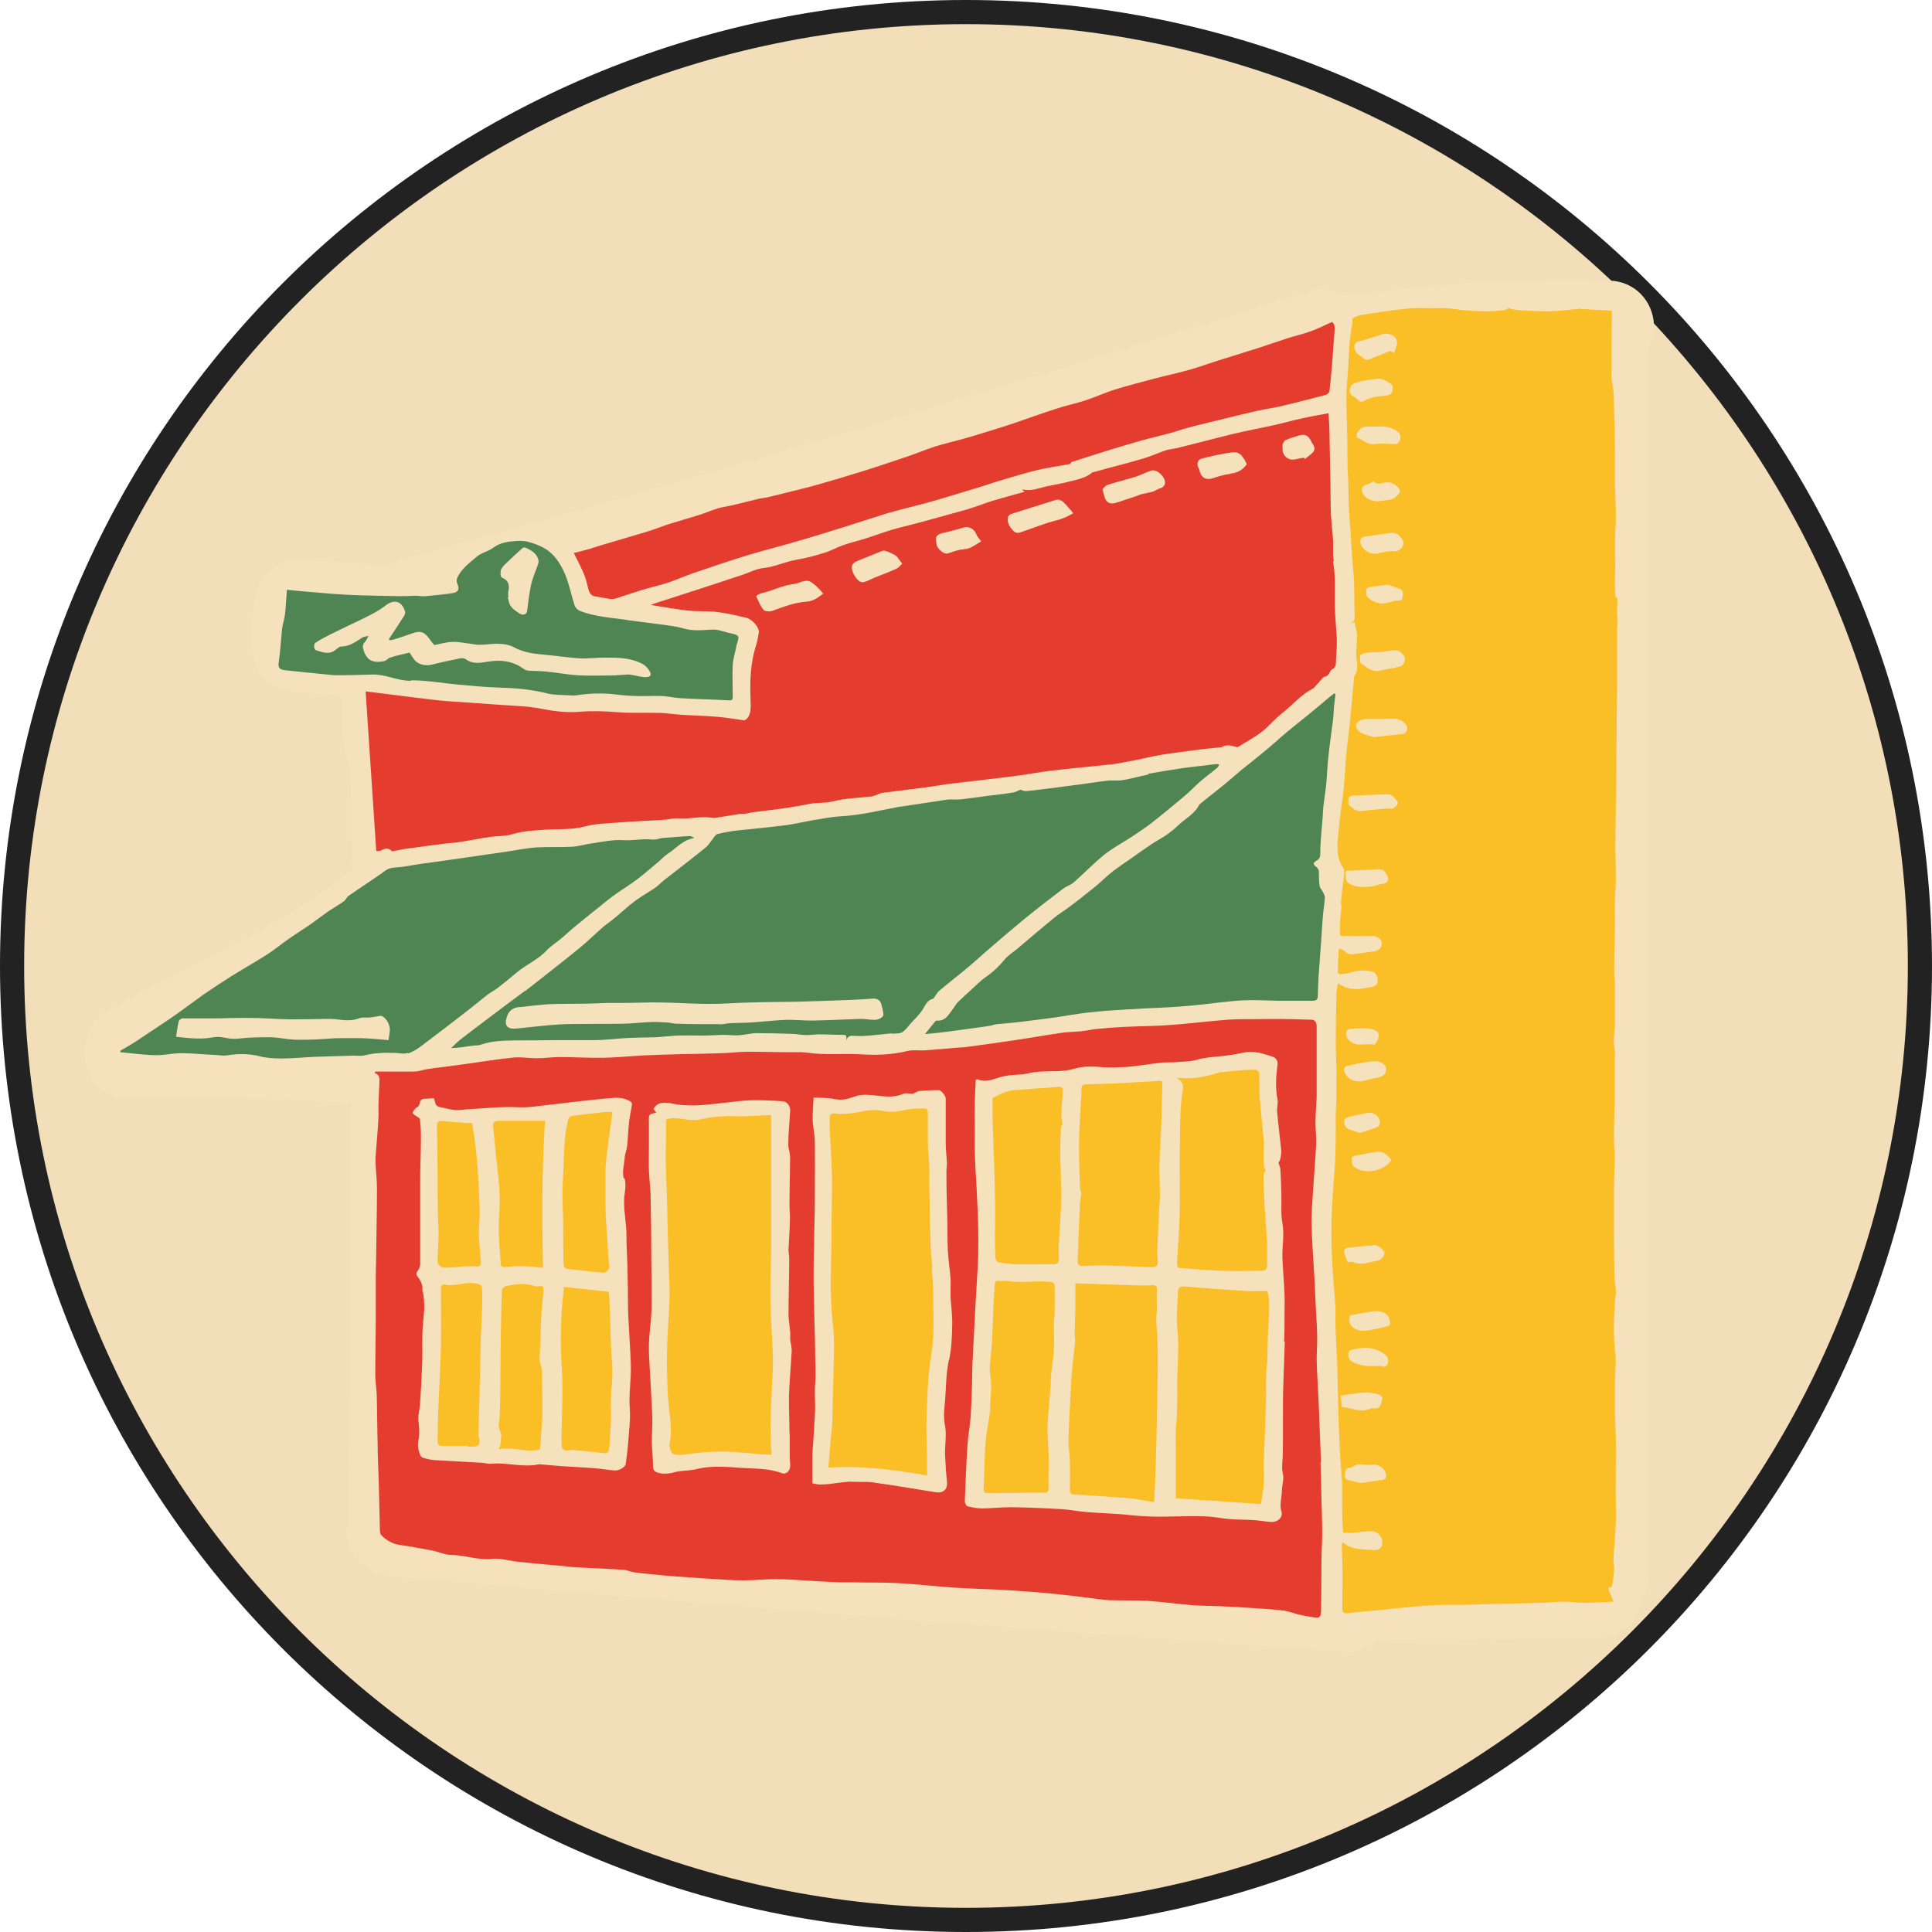 <?xml version="1.0" encoding="UTF-8"?> <svg xmlns="http://www.w3.org/2000/svg" id="Layer_2" viewBox="0 0 80 80"><defs><style>.cls-1{fill:#f2deb9;}.cls-2{fill:#fabe26;}.cls-3{fill:#f5e2bc;}.cls-4{fill:#e43d30;}.cls-5{fill:#222;}.cls-6{fill:#4f8553;}</style></defs><g id="Layer_1-2"><circle class="cls-1" cx="40" cy="40" r="39.5"></circle><path class="cls-5" d="m40,1c21.5,0,39,17.5,39,39s-17.5,39-39,39S1,61.5,1,40,18.5,1,40,1m0-1C17.91,0,0,17.91,0,40s17.91,40,40,40,40-17.91,40-40S62.09,0,40,0h0Z"></path><path class="cls-3" d="m66.66,11.61c-3.46-.11-6.9.1-10.32.55-.02,0-.04,0-.05,0,0,0,0,0,0,0-.16.02-.33.04-.49.06-.05,0-.1.03-.15.04,0,0,0,0,0,0-.38-.27-.88-.37-1.47-.19-12.43,3.94-24.94,7.63-37.51,11.09-.21.06-.38.15-.54.25-1.25-.08-2.49-.15-3.74-.23-.77-.05-1.6.6-1.78,1.35-.17.75-.26,1.53-.18,2.3.1,1.05.76,1.77,1.84,1.84.64.04,1.29.09,1.93.13-.03.28-.06.56-.06.86,0,.81.14,1.57.39,2.27.02,1.35.03,2.69.05,4.04-1.21,1.01-2.49,1.85-4,2.66-2.04,1.08-4.1,2.14-6.14,3.2-.48.25-.79.76-.88,1.31-.24,1.05.33,2.31,1.72,2.3,3.08-.01,6.16.07,9.24.22.03,5.79,0,11.57-.13,17.36-.03.13-.05.26-.05.4,0,.41.12.76.33,1.04.18.27.45.47.74.59.03.02.07.03.1.05,0,0,0,0,0,0,.21.08.43.14.66.16,13.19,1.18,26.38,2.23,39.59,3.14.44.03.85-.15,1.17-.44,0,0,.02,0,.02,0,.06-.02.12-.03.17-.04,0,0,0,0,.01,0,.39,0,.8-.03,1.19-.03.86,0,1.72-.01,2.58-.02,1.75-.01,3.5-.03,5.26-.04.89,0,1.73-.72,1.83-1.61.16-.26.26-.57.26-.95V14.36c.16-.27.26-.58.24-.9-.05-1.02-.81-1.81-1.84-1.84Z"></path><path class="cls-2" d="m66.91,24.75c-.07-.38-.03-.79-.03-1.18,0-.51-.01-1.01,0-1.52,0-.18.04-.37.03-.55,0-.52-.03-1.04-.04-1.56,0-.38,0-.76,0-1.15,0-.51,0-1.02-.03-1.52-.02-.48.02-.96-.09-1.44-.05-.21-.02-.43-.02-.65,0-.59,0-1.17.01-1.76,0-.19,0-.38,0-.56-.44-.02-.87-.04-1.31-.07-.01,0-.03,0-.04,0-.4.03-.81.09-1.21.1-.45,0-.91-.02-1.36-.05-.12,0-.24-.06-.35-.09-.06.06-.14.09-.23.1-.24.02-.47.04-.71.04-.29,0-.57-.02-.86-.04-.26-.02-.52-.08-.78-.09-.23-.01-.47,0-.71,0-.28,0-.57-.02-.84.01-.63.07-1.27.16-1.9.26-.15.02-.3.07-.42.14-.04.02-.01.16-.02.25,0,.02-.01.04-.02.06-.03.21-.07.43-.09.64-.03.35-.04.71-.06,1.06-.03.44-.08.88-.08,1.32,0,.57.03,1.14.04,1.71,0,.36,0,.72.01,1.09,0,.22.02.45.03.67.01.38.01.76.03,1.14.01.29.04.58.06.86.02.32.04.64.06.96.03.4.07.81.09,1.21.02.43,0,.87.02,1.3,0,.17.04.33-.21.33h.21c.04.18.09.35.1.52,0,.24-.02.48-.03.73-.02.32.15.66-.08.97-.01.01,0,.04-.01.06-.06.64-.12,1.28-.18,1.92-.05.45-.11.9-.15,1.34-.04.42-.05.84-.09,1.26-.04.41-.11.82-.16,1.24-.03.29-.06.59-.09.88-.04.44-.04.88.23,1.27.04.06.03.18.03.26-.02.2-.05.4-.08.6-.02.19-.04.38-.06.61,0,0,.03.04.03.09-.02.27-.07.54-.06.8.01.51-.13.42.43.44.03,0,.07,0,.1,0,.27,0,.55-.01.82,0,.22,0,.38.16.38.32,0,.17-.13.29-.36.32-.25.03-.5.07-.74.1-.16.02-.31.03-.43-.11-.05-.06-.14-.07-.25-.12-.02.36-.04.68-.05,1,0,.02.08.07.12.07.14-.01.28-.03.41-.07.29-.09.58-.11.88-.04.16.03.24.18.25.37,0,.2-.11.24-.27.27-.16.02-.32.06-.49.08-.31.02-.59-.03-.89-.24-.02.16-.06.3-.06.44-.02.68-.03,1.37-.03,2.05,0,.42.03.84.03,1.27,0,.34,0,.69,0,1.03,0,.21-.03.43-.03.64,0,.61,0,1.23-.02,1.84-.02.47-.07.93-.1,1.4-.03.53-.06,1.06-.06,1.59,0,.52.02,1.04.05,1.56.01.32.05.64.07.96.02.23.04.46.05.69,0,.28-.01.56,0,.85.02.46.05.92.07,1.39.02.7.03,1.39.05,2.09.02.63.04,1.25.08,1.88.02.33.06.67.07,1,.01.47,0,.95.01,1.42,0,.23.02.46.04.66.16,0,.28,0,.4,0,.25-.02.5-.06.75-.07.26,0,.47.22.47.46,0,.24-.15.36-.45.32-.41-.04-.85,0-1.21-.33,0,.07-.02.11-.02.16,0,.31.03.62.03.92,0,.56,0,1.12-.01,1.68,0,.15.06.2.2.19.23-.03.47-.05.7-.07.75-.07,1.5-.15,2.25-.22.39-.03.78-.05,1.17-.06.24,0,.49.01.73,0,.65-.01,1.29-.04,1.94-.05.43-.01.85-.02,1.28-.03.31-.01.62-.05.93-.05.26,0,.53.05.79.05.4,0,.8-.03,1.24-.05-.06-.14-.12-.29-.18-.44-.06-.12-.02-.16.09-.14.02-.08.05-.15.06-.22.02-.18.05-.36.06-.54,0-.15-.04-.3-.03-.45.03-.52.08-1.04.1-1.57.01-.44-.01-.88-.01-1.32,0-.63.02-1.27.01-1.9,0-.4-.03-.8-.04-1.2,0-.33,0-.66,0-.99,0-.18,0-.37.01-.55,0-.31.05-.62.01-.92-.09-.74-.07-1.47-.02-2.21,0-.13.05-.25.04-.37,0-.2-.05-.4-.06-.6-.01-.63-.02-1.25-.02-1.88,0-.57,0-1.13,0-1.7,0-.49.03-.97.03-1.46,0-.2-.03-.41-.03-.61,0-.61.02-1.22.03-1.83,0-.36.01-.71,0-1.07-.02-.35.05-.69-.02-1.04-.05-.28.03-.58.03-.88,0-.54,0-1.09,0-1.63,0-.22-.04-.44-.03-.66,0-.66.03-1.33.03-1.99,0-.31-.01-.63,0-.94,0-.25.04-.5.04-.75,0-.48-.02-.96-.02-1.45,0-.99.03-1.97.04-2.96,0-.57,0-1.13.01-1.7,0-.68.02-1.36.02-2.04,0-.73,0-1.45,0-2.18,0-.24.03-.49,0-.73-.02-.22.04-.43,0-.66Zm-8.9,2.83c-.28.1-.58.11-.86.19-.33.09-.55-.14-.78-.29-.06-.04-.06-.22-.05-.33,0-.04.11-.09.18-.1.15-.03.31-.04.47-.06,0,0,0,.02,0,.03.25-.03.51-.07.76-.09.21-.02.36.13.44.29.04.09-.06.33-.15.36Zm-1.43-3.21s.12-.06.19-.07c.21-.03.42-.05.71-.09.11.04.29.1.47.17.14.05.15.17.14.29-.01.13-.04.2-.2.2-.13,0-.27.04-.4.08-.34.1-.63,0-.87-.23-.07-.07-.05-.23-.04-.35Zm1.5-1.75c-.08.17-.25.24-.52.2-.13.02-.34.05-.53.1-.31.07-.7-.2-.7-.49,0-.13.04-.2.19-.21.3-.03.6-.1.9-.13.18-.02.36-.06.52.09.13.13.23.27.15.44Zm-1.42-2.58c.07-.02.14-.07.22-.12.12.18.31.08.46.06.22-.03.38.03.53.18.09.08.14.18.06.27-.07.09-.16.19-.27.23-.17.06-.36.06-.54.09-.23.04-.55-.09-.66-.26-.14-.22-.07-.38.18-.45Zm-.38-5.91c.33-.08.64-.19.96-.29.27-.08.59.07.61.33,0,.14-.07.28-.12.44-.11-.05-.17-.07-.17-.08-.16.07-.28.12-.4.17-.13.05-.26.09-.39.15-.13.06-.23.07-.34-.04-.06-.06-.16-.09-.22-.16-.06-.07-.13-.17-.13-.25,0-.11.02-.23.19-.27Zm-.39,2.02c0-.09.07-.22.15-.26.14-.07.3-.1.45-.13.15-.03.31-.05.47-.07.28-.05.48.11.68.24.05.04.04.25-.01.34-.04.07-.19.11-.29.12-.29.03-.58.04-.83.2-.1.06-.2.06-.28-.03-.11-.14-.37-.17-.34-.41Zm.31,1.98s-.04-.07-.03-.1c.03-.23.24-.38.47-.37.2.02.41,0,.61,0,.24.01.47.08.66.24.06.05.07.14.08.16,0,.26-.1.34-.3.33-.26-.02-.52-.03-.77,0-.3.04-.48-.18-.72-.27Zm.54,18.59c-.23.01-.47.02-.68-.05-.26-.08-.39-.18-.33-.61.36-.02.73-.03,1.09-.05.19-.01.39-.08.53.1.06.08.13.19.13.28,0,.11-.1.2-.25.21-.17.02-.32.1-.49.11Zm-.8,5.88c.26-.02.53-.04.78,0,.4.06.47.27.25.59-.02.03-.03.07-.02.06-.21,0-.39-.02-.56,0-.26.03-.57-.11-.63-.34-.06-.19,0-.3.19-.31Zm-.21,1.55c.25-.06.51-.12.77-.16.17-.03.35-.05.52-.04.19,0,.39.18.38.33-.01.18-.12.29-.31.33-.27.05-.53.12-.73.17-.41,0-.63-.16-.71-.47-.01-.04.04-.14.08-.15Zm-.07,2.23c0-.06.16-.13.26-.15.24-.06.49-.1.73-.15.23-.04.49.16.49.39,0,.07-.04.17-.09.19-.24.1-.49.17-.74.25-.16-.05-.31-.1-.46-.15-.17-.07-.2-.24-.18-.38Zm1.19,5.17c.09,0,.2.03.28.09.08.06.2.16.2.24,0,.1-.09.23-.18.28-.13.07-.29.07-.43.11-.23.06-.46.09-.69-.01-.07-.03-.15,0-.23,0-.05-.13-.09-.24-.13-.36-.05-.13.02-.22.14-.23.35-.04.7-.08,1.05-.1Zm-1.28,6.72c-.02-.15-.04-.31-.06-.48.37-.05.69-.11,1.02-.13.18,0,.38.03.56.08.11.03.18.13.13.27-.05.14-.06.31-.27.31-.06,0-.12-.02-.17,0-.29.13-.57.08-.86,0-.11-.03-.22-.04-.34-.06Zm1.63,3.01c-.26.05-.51.08-.85.13-.12-.03-.32-.07-.52-.12-.14-.04-.15-.14-.14-.26.02-.13.03-.25.2-.26.03,0,.06,0,.08,0,.26-.26.58-.06.87-.12.16-.03.4.07.51.28.11.2.06.33-.16.37Zm0-4.72c-.17,0-.41.02-.64,0-.18-.02-.36-.08-.53-.15-.13-.06-.2-.16-.2-.33,0-.17.11-.19.23-.21.46-.1.9-.09,1.29.22.11.09.16.2.12.35-.03.12-.08.18-.27.14Zm.22-1.64c-.25.07-.51.13-.76.17-.11.02-.24.02-.35,0-.11-.02-.22-.06-.3-.13-.15-.12-.15-.29-.12-.49.33-.06.65-.13.97-.17.22-.03.45,0,.6.18.07.08.09.21.11.32,0,.04-.08.11-.13.13Zm-1.37-6.62c-.08-.06-.07-.23-.08-.36,0-.03.11-.08.17-.09.28-.06.56-.11.83-.15.3-.05.49.13.65.34-.36.48-1.13.62-1.58.25Zm1.55-14.82c-.06,0-.12,0-.18,0,0,0,0,0,0,0-.34.03-.69.06-1.03.1-.22.03-.38-.1-.52-.23-.06-.06-.03-.22-.02-.33,0-.03.1-.07.16-.08.48-.02.96-.03,1.43-.05.23,0,.32.17.43.31.06.08-.11.27-.27.3Zm.48-3.09c-.38.05-.76.08-1.2.13-.12-.04-.29-.08-.45-.14-.19-.07-.32-.27-.27-.41.04-.11.28-.2.45-.2.34,0,.68.01,1.01-.01.24-.02.51.08.62.29.07.14,0,.32-.15.34Z"></path><path class="cls-4" d="m55.23,23.23c-.05-.24-.02-.5-.03-.75,0-.08,0-.17-.01-.25-.03-.31-.06-.63-.08-.94-.02-.45-.01-.89-.02-1.34-.01-.66-.03-1.33-.04-1.99,0-.27-.02-.54-.04-.85-.4.08-.79.14-1.17.23-.36.08-.71.18-1.07.26-.57.13-1.15.23-1.72.37-.78.19-1.56.4-2.34.59-.14.03-.28.04-.42.08-.32.11-.63.25-.96.35-.68.2-1.37.37-2.05.56-.02,0-.04,0-.06.02-.26.22-.59.28-.9.36-.31.08-.63.14-.94.2-.34.07-.66.22-1.02.14,0,0-.02.01-.03.02.03.02.05.03.1.07-.46.13-.9.25-1.34.38-.35.11-.69.25-1.04.35-.7.2-1.4.39-2.1.58-.34.09-.69.17-1.03.27-.33.1-.66.22-.99.33-.34.11-.69.19-1.03.31-.26.09-.5.23-.76.31-.38.12-.77.22-1.17.29-.46.08-.88.29-1.35.34-.3.03-.58.18-.87.28-.56.18-1.11.37-1.67.55-.65.21-1.3.42-1.95.63-.04.01-.08.03-.18.07.42.07.77.13,1.13.18.21.03.42.06.63.07.35.02.7,0,1.05.05.38.05.76.14,1.14.23.27.07.55.41.52.62-.03.17-.06.35-.11.52-.25.76-.26,1.54-.23,2.33.02.33,0,.64-.25.78-.43-.06-.78-.12-1.14-.15-.48-.04-.97-.05-1.45-.08-.3-.02-.6-.07-.9-.08-.59-.02-1.19.02-1.78-.03-.51-.04-1.01-.06-1.52-.02-.33.03-.66.02-.99-.02-.38-.04-.76-.14-1.14-.18-.38-.04-.76-.05-1.14-.08-.56-.04-1.13-.08-1.69-.12-.34-.02-.67-.04-1.01-.08-.31-.03-.62-.08-.92-.11-.35-.04-.69-.09-1.04-.13-.31-.04-.61-.08-.97-.12.15,2.21.29,4.4.44,6.61.1,0,.15,0,.19-.02.15-.08.3-.14.45.02.01.02.06,0,.09,0,.18-.03.36-.08.54-.1.56-.08,1.12-.15,1.68-.22.18-.02.37-.03.55-.06.42-.07.83-.15,1.25-.21.3-.04.61-.02.89-.11.43-.13.87-.15,1.3-.18.57-.04,1.14.01,1.71-.14.43-.12.9-.12,1.35-.16.62-.05,1.23-.07,1.85-.11.23-.01.46-.08.69-.06.47.03.94-.11,1.41-.02.02,0,.04,0,.06,0,.33-.05.67-.11,1-.16.1-.02.2,0,.3-.02.11-.02.22-.05.32-.06.37-.05.74-.09,1.11-.14.38-.06.76-.11,1.13-.19.35-.08.71-.03,1.06-.12.51-.13,1.05-.14,1.57-.2.05,0,.1-.03.15-.04.1-.04.21-.09.31-.11.61-.08,1.21-.15,1.82-.23.37-.05.73-.12,1.1-.16.91-.11,1.83-.21,2.74-.33.45-.06.9-.15,1.35-.2.82-.1,1.65-.17,2.48-.26.32-.04.64-.11.96-.17.37-.07.75-.17,1.12-.23.51-.08,1.02-.14,1.54-.21.28-.04.56-.06.84-.09.04,0,.1,0,.13-.03.18-.1.35-.05.53,0,.04.01.1.03.13,0,.32-.2.66-.38.96-.61.31-.24.56-.56.88-.8.41-.33.75-.74,1.23-.99.09-.05.15-.16.23-.23.09-.09.17-.24.28-.27.11-.03.15-.08.19-.16.03-.05.06-.12.1-.14.17-.07.17-.22.17-.36.01-.18.02-.36.03-.53,0-.16.01-.32,0-.47-.03-.48-.08-.96-.08-1.44,0-.55.03-1.1-.07-1.66Zm-21.8,1.68c-.51.03-.97.21-1.44.38-.1.04-.22.03-.32,0-.07-.03-.12-.13-.17-.21-.06-.11-.11-.23-.19-.39.12-.13.36-.15.56-.22.34-.12.67-.25,1.02-.29.24-.03.49-.25.75-.04.07.06.15.11.21.18.08.07.15.16.24.26-.19.13-.38.31-.67.33Zm3.71-1.37c-.31.14-.63.26-.95.39-.1.04-.19.09-.29.13-.06.02-.13.05-.19.05-.22,0-.52-.51-.42-.71.03-.06.08-.11.14-.14.37-.16.75-.3,1.13-.46,0,0,.01,0,.02,0,.07-.02.5.17.55.24.07.09.14.18.23.3-.09.08-.15.17-.23.2Zm2.76-.79c-.22,0-.45.11-.67.17-.13.04-.42-.18-.45-.38-.04-.27-.07-.4.3-.48.28-.06.56-.14.84-.22.2-.06.43.07.5.27.04.11.13.19.21.31-.25.13-.44.32-.73.32Zm3.87-1.21c-.48.12-.95.31-1.42.47-.13.05-.26.1-.38-.02-.16-.16-.28-.35-.23-.58.01-.06.1-.12.17-.14.59-.19,1.19-.37,1.78-.56.17-.06.3.03.4.14.12.12.23.26.35.4-.19.12-.41.22-.67.29Zm4.2-1.29c-.08.02-.16.09-.24.11-.16.04-.33.07-.49.11-.07.02-.14.06-.21.08-.09.03-.18.06-.27.09-.2.06-.39.14-.59.19-.21.05-.35-.02-.42-.22-.04-.1-.06-.2-.1-.35.06-.06.12-.15.2-.18.39-.12.78-.22,1.17-.34.23-.07.44-.19.67-.26.08-.02.21.02.29.08.1.08.2.19.24.3.07.21-.03.33-.25.38Zm2.98-.63c-.24.03-.49.1-.72.18-.27.09-.47,0-.55-.27-.01-.04-.01-.08-.03-.11-.11-.18-.08-.38.11-.43.42-.11.86-.21,1.29-.26.33-.04.45.25.58.49-.17.24-.39.36-.68.39Zm3.33-.81c-.08.07-.17.14-.26.2-.01-.02-.02-.04-.03-.06-.12.02-.24.05-.36.07-.28.07-.54-.16-.52-.45,0-.06-.01-.12,0-.17.03-.07.07-.16.13-.18.18-.08.37-.13.56-.19.22-.07.37,0,.48.22.02.04.04.08.07.12.12.19.11.29-.07.44Z"></path><path class="cls-4" d="m54.7,60.54c-.02-.58-.05-1.16-.07-1.74-.01-.32-.02-.64-.04-.96-.02-.51-.06-1.03-.07-1.54,0-.35.03-.7.02-1.04-.01-.47-.05-.93-.07-1.4-.01-.3-.02-.59-.04-.89-.04-.77-.11-1.54-.12-2.31-.01-.5.04-.99.07-1.49.04-.61.09-1.21.12-1.82.01-.3-.03-.61-.03-.91,0-.34.04-.67.05-1.01,0-.97,0-1.94,0-2.92,0-.21-.08-.29-.27-.29-.03,0-.07,0-.1,0-.71-.03-1.42-.03-2.14-.02-.38,0-.75,0-1.13.02-.79.06-1.59.16-2.38.22-.64.05-1.29.05-1.93.08-.4.02-.8.05-1.19.09-.2.02-.39.07-.59.09-.31.03-.62.03-.93.08-.61.09-1.22.2-1.83.29-.66.1-1.33.19-1.99.28-.13.02-.26.02-.39.03-.44.04-.88.08-1.32.11-.25.02-.52-.03-.76.03-.61.15-1.24.18-1.86.14-.76-.05-1.52.04-2.27-.07-.21-.03-.42-.02-.63-.02-.62,0-1.24-.02-1.86-.02-.36,0-.71.05-1.06.06-.56.02-1.12.03-1.69.04-.5.01-1,.03-1.5.05-.58.03-1.16.09-1.73.1-.6.01-1.19-.03-1.79-.03-.32,0-.64.05-.97.05-.32,0-.63-.06-.95-.03-.77.08-1.53.21-2.29.31-.34.05-.67.09-1.01.13-.09.01-.18.03-.27.04-.17.03-.33.09-.5.1-.55.01-1.1,0-1.65,0,0,.02-.02.04-.03.06.21.07.21.22.2.4-.02.33-.03.66-.04.98,0,.16.01.32,0,.49-.02.41-.06.83-.09,1.24-.01.19-.04.39-.03.58.01.36.06.72.06,1.09,0,.83-.02,1.66-.03,2.49,0,.4-.02.81-.02,1.21,0,.49,0,.98,0,1.47,0,.85-.02,1.69-.02,2.54,0,.28.05.56.06.84.02.73.02,1.46.04,2.2,0,.44.03.87.04,1.31.02.67.03,1.34.05,2.01,0,.1,0,.22.05.28.22.23.49.38.82.42.44.06.88.15,1.32.23.26.05.52.18.78.18.57,0,1.11.23,1.69.16.35-.04.71.09,1.07.12.63.07,1.26.12,1.89.18.17.02.34.04.51.05.65.03,1.29.06,1.94.1.16.01.32.09.48.11.28.04.56.06.84.09.3.03.6.06.9.08.66.05,1.32.09,1.98.13.26.02.51.03.77.03.45,0,.89-.05,1.34-.05.55,0,1.09.05,1.64.08.35.02.7.04,1.04.05.37,0,.74,0,1.11.01.51,0,1.03,0,1.54.04.69.04,1.38.13,2.07.17.75.05,1.51.06,2.27.11.6.04,1.2.08,1.79.14.54.05,1.08.12,1.63.19.25.03.49.07.74.08.53.02,1.07,0,1.6.03.62.04,1.23.13,1.85.18.38.03.76.02,1.14.04.47.02.94.05,1.4.08.41.03.82.05,1.22.1.22.03.43.12.65.17.2.05.4.07.6.11.21.04.29,0,.3-.22.02-.73.01-1.46.02-2.19,0-.36.03-.72.03-1.08,0-.45-.02-.91-.03-1.36-.01-.53-.02-1.07-.04-1.6Zm-28.84-11.76c.06.21.04.46,0,.69-.07.58.09,1.15.08,1.73,0,.41.03.82.04,1.23.01.33.01.65.02.98,0,.39,0,.77.02,1.16.03.64.08,1.27.1,1.91.01.31-.01.62-.03.93-.02.31-.04.62-.01.94.03.47-.04.94-.07,1.41-.02.29-.07.58-.1.86-.01.12-.27.28-.45.27-.27-.02-.54-.07-.81-.09-.47-.04-.93-.06-1.4-.09-.28-.02-.55-.05-.83-.07-.05,0-.09-.02-.14,0-.65.13-1.29-.09-1.93-.03-.14.01-.27-.03-.41-.04-.65-.04-1.3-.07-1.95-.11-.16-.01-.31-.05-.46-.09-.05-.01-.11-.07-.13-.12-.08-.2-.12-.41-.07-.63.05-.25.03-.5,0-.76-.03-.23.04-.47.06-.7.04-.56.07-1.12.09-1.67.02-.42,0-.84.01-1.26.01-.36.06-.72.08-1.08,0-.19-.02-.38-.04-.56,0-.06-.05-.12-.04-.17.03-.23-.09-.41-.21-.58-.07-.1-.03-.16.03-.24.05-.07.09-.17.09-.25,0-.61,0-1.22,0-1.83,0-.56,0-1.12,0-1.69,0-.59.03-1.19.03-1.78,0-.24-.02-.47-.04-.71,0-.04-.08-.07-.12-.1-.06-.05-.17-.1-.18-.16,0-.06.08-.14.13-.2.03-.03.09-.04.11-.08.07-.1.03-.29.23-.3.13,0,.26-.02.4-.03.02.07.05.12.06.18.02.13.1.18.23.2.18.03.36.09.54.11.16.02.32,0,.48-.02.74-.04,1.47-.13,2.21-.09.42.02.84-.06,1.25-.1.81-.09,1.62-.2,2.44-.27.3-.03.61-.06.9.11.1.06.11.11.09.2-.04.25-.1.5-.12.76-.03.3-.04.6-.07.9-.02.16-.09.31-.1.47-.02.3-.12.58-.04.89Zm6.84,10.58c0,.31,0,.62,0,.92,0,.14.02.27.02.41,0,.21-.16.38-.35.31-.55-.21-1.13-.18-1.69-.22-.61-.04-1.22-.1-1.83.05-.3.08-.62.05-.91.13-.21.06-.4.08-.62.04-.19-.04-.28-.1-.28-.3,0-.33-.04-.65-.05-.98,0-.35.03-.69.02-1.04-.02-.64-.07-1.28-.1-1.92-.02-.37-.05-.75-.04-1.12.01-.41.08-.82.1-1.24.02-.29.01-.58.01-.87,0-.43,0-.85-.01-1.28,0-.89-.01-1.79-.03-2.68,0-.37-.06-.74-.07-1.1-.01-.36,0-.71,0-1.07,0-.31,0-.62,0-.92-.01-.33-.02-.34.31-.41-.05-.06-.09-.1-.12-.15.11-.21.29-.27.5-.26.2.01.4.07.6.09.25.02.5.03.75.02.32-.02.64-.06.95-.09.42-.04.83-.11,1.25-.12.43-.01.86.01,1.29.04.19.01.33.2.32.39-.02.34-.05.68-.07,1.02,0,.2-.03.42.02.6.07.24.04.47.04.7,0,.2,0,.4-.01.6,0,.33-.01.67-.01,1,0,.2.03.39.02.59-.01.41-.04.82-.06,1.24,0,.12.03.25.03.37,0,.77-.03,1.54-.03,2.31,0,.32.09.64.07.95-.01.21.08.4.06.6-.03.6-.09,1.21-.11,1.81-.01.52.02,1.04.02,1.56Zm6.59-3.05c-.13.61-.11,1.23-.17,1.84-.03.27-.05.56,0,.82.1.47-.02.94.02,1.41.02.31.03.62.07.93.04.35-.12.53-.47.48-.87-.14-1.74-.29-2.62-.41-.23-.03-.47-.01-.71-.02-.11,0-.22-.02-.33,0-.25.02-.5.06-.74.09-.13.01-.26.02-.39.02-.1,0-.21-.03-.31-.05,0-.22,0-.44,0-.66,0-.18,0-.37,0-.55.04-.59.08-1.18.11-1.77.01-.27-.01-.53-.01-.8,0-.24.03-.47.03-.71,0-.41-.02-.82-.02-1.22-.02-.9-.05-1.8-.06-2.7,0-.48,0-.97.02-1.45,0-.6.03-1.2.03-1.8,0-.83.01-1.65,0-2.48,0-.3-.08-.61-.09-.91,0-.3.02-.6.04-.92.28.01.55,0,.8.05.19.04.37.05.56.01.14-.03.28-.09.42-.13.28-.08.56-.04.85-.01.36.04.73.08,1.09-.08.1-.04.24,0,.36,0,.06,0,.12-.05.18-.07.02-.01.05-.03.07-.04.28-.02.56-.04.84-.04.13,0,.31.25.3.37,0,.61,0,1.22,0,1.83,0,.28.04.56.05.84,0,.14-.03.28-.02.42,0,.68.02,1.36.04,2.04,0,.39,0,.77.02,1.16.02.38.08.76.11,1.14.01.16,0,.31,0,.47,0,.09,0,.19,0,.28.02.39.08.78.07,1.17-.01.49-.03.98-.13,1.46Zm13.91-.77c-.02.7-.05,1.39-.07,2.09-.01.82,0,1.63-.01,2.45,0,.24-.03.48-.03.73,0,.12.05.24.05.36,0,.19-.06.37-.06.56,0,.28-.11.56-.02.85.08.25-.16.47-.46.44-.25-.02-.5-.07-.75-.08-.32-.02-.65-.01-.97-.04-.32-.03-.64-.1-.96-.11-.55-.02-1.1,0-1.65.01-.48.01-.96-.01-1.44-.06-.62-.07-1.25-.08-1.87-.13-.33-.03-.66-.1-1-.12-.7-.04-1.4-.07-2.11-.08-.4,0-.79.05-1.19.05-.2,0-.4-.04-.6-.09-.05-.01-.11-.13-.11-.2.03-.77.06-1.54.11-2.31.02-.39.1-.77.13-1.16.03-.46.05-.93.06-1.4.01-.29,0-.59.02-.88.04-.78.08-1.56.12-2.34.03-.57.07-1.13.1-1.7.02-.35.02-.7.02-1.05,0-.56-.02-1.12-.05-1.68-.02-.58-.07-1.16-.09-1.75-.02-.46,0-.92-.01-1.39,0-.21-.01-.42,0-.63,0-.39.03-.78.04-1.16.04-.02.07-.04.08-.03.36.16.7-.03,1.02-.11.37-.1.74-.05,1.1-.14.53-.13,1.06-.04,1.58-.12.14-.02.27-.06.4-.09.32-.08.63-.08.96-.05.37.04.74.02,1.11,0,.49-.04.98-.13,1.47-.18.19-.02.39,0,.59-.02.27-.02.56-.02.82-.09.41-.12.83-.13,1.25-.18.24-.03.47-.07.7-.12.43-.1.84.04,1.23.17.1.03.21.15.19.32-.06.48-.1.96,0,1.45.03.15-.03.33-.02.49.05.52.11,1.04.17,1.57.02.21-.04.49-.11.55.03.12.08.21.08.3.02.35.03.69.04,1.04.01.39-.03.78.04,1.15.09.49-.01.96,0,1.44.02.5.07,1.01.09,1.51.01.33,0,.65,0,.98,0,.33,0,.66-.02,1Z"></path><path class="cls-6" d="m47.56,32.07c-.35.07-.7.17-1.05.23-.22.04-.46,0-.69.03-.44.05-.88.13-1.33.18-.67.09-1.34.18-2,.25-.09,0-.18-.04-.24-.06-.12.05-.22.11-.33.12-.36.06-.72.1-1.08.14-.35.05-.7.1-1.06.14-.18.02-.38-.01-.56.01-.62.09-1.23.19-1.85.28-.08.01-.17.02-.25.04-.76.14-1.51.33-2.29.37-.39.02-.77.1-1.15.16-.41.07-.81.17-1.22.22-.65.08-1.3.14-1.95.21-.26.03-.52.08-.78.14-.06.01-.12.07-.16.13-.12.15-.21.32-.36.44-.55.45-1.12.88-1.68,1.32-.14.11-.26.24-.4.34-.28.19-.57.35-.84.55-.32.24-.61.52-.92.77-.15.12-.31.22-.45.35-.27.24-.53.49-.81.73-.38.32-.78.63-1.17.94-.38.3-.77.61-1.16.91-.02.02-.05.03-.07.04-.48.36-.96.71-1.43,1.07-.4.3-.81.61-1.21.92-.14.11-.26.24-.39.36.31-.01.6-.06.89-.1.11-.02.23,0,.33-.04.46-.16.94-.17,1.42-.18.56,0,1.11,0,1.67-.01.52,0,1.04,0,1.56,0,.23,0,.46-.01.68-.03.27-.02.53-.05.8-.06.38-.02.76-.02,1.14-.03.31-.02.62-.06.92-.07.33-.01.66,0,.99,0,.29,0,.57-.02.86-.03.21,0,.41.03.62.02.25-.01.49-.08.74-.09.49,0,.99.01,1.48.03.2,0,.39.05.59.05.19,0,.39-.03.58-.03.29,0,.58.02.88.02.22,0,.22,0,.22.22.04-.14.13-.19.27-.18.18.01.37.02.55,0,.34-.02.69-.07,1.03-.1.04,0,.08.02.12.01.12-.01.25,0,.34-.06.13-.08.23-.22.33-.34.18-.2.39-.39.53-.62.11-.18.18-.37.41-.42.01,0,.03-.02.04-.04.08-.1.14-.23.24-.31.39-.33.8-.64,1.19-.97.32-.27.63-.56.95-.83.45-.39.91-.78,1.37-1.16.53-.43,1.06-.84,1.6-1.25.13-.1.31-.15.44-.26.43-.38.83-.8,1.28-1.16.35-.28.76-.49,1.14-.74.27-.18.54-.36.8-.56.46-.36.92-.74,1.37-1.12.23-.19.43-.41.65-.6.23-.2.48-.38.72-.58.03-.02.04-.07.06-.13-.06,0-.1-.02-.14-.01-.47.06-.94.11-1.4.17-.47.07-.93.15-1.4.23Zm-11.35,10.16c-.19,0-.38-.04-.57-.04-.67.02-1.35.06-2.02.07-.36,0-.73-.04-1.09-.03-.48.02-.96.08-1.45.11-.29.02-.57.01-.86.03-.11,0-.21.04-.32.04-.63,0-1.26,0-1.89-.02-.12,0-.23-.04-.35-.05-.23-.01-.46-.03-.68-.02-.38.01-.76.06-1.15.07-.53.01-1.05,0-1.58.01-.37,0-.74,0-1.11.02-.58.04-1.17.11-1.75.17-.4.04-.53-.13-.39-.52q.13-.36.54-.37c.42-.04.82-.1,1.23-.12.47-.02.94-.01,1.4-.02.31,0,.63-.02.94-.03.22,0,.43,0,.65,0,.54,0,1.08-.03,1.61-.02.68.01,1.36.06,2.04.06.56,0,1.12-.05,1.68-.06.62-.02,1.25-.02,1.87-.03.79-.02,1.58-.05,2.37-.08.27-.01.54-.03.81-.05.18-.01.3.06.35.22.04.14.08.29.09.44.01.11-.21.23-.39.22Z"></path><path class="cls-6" d="m55.23,29.32c.02-.2.05-.39.07-.58-.02-.01-.04-.02-.05-.03-.06.04-.11.09-.17.13-.3.25-.6.51-.91.76-.3.24-.6.48-.89.72-.31.26-.61.54-.93.8-.31.26-.62.5-.93.75-.23.19-.44.38-.67.57-.35.29-.71.56-1.06.85-.01,0-.02.02-.03.03-.2.4-.61.59-.91.89-.12.12-.26.22-.39.32-.04.03-.09.06-.13.09-.16.1-.32.19-.48.29-.31.21-.62.42-.92.64-.25.17-.5.34-.74.52-.27.21-.51.46-.77.67-.37.3-.74.59-1.12.87-.19.14-.39.26-.57.41-.51.42-1.01.84-1.51,1.27-.17.14-.37.26-.51.43-.24.29-.5.54-.81.75-.2.14-.37.32-.56.49-.2.18-.39.36-.58.54-.07.07-.12.17-.19.26-.18.23-.31.54-.69.5-.02,0-.05.02-.06.04-.13.16-.26.32-.42.52.26-.03.47-.04.69-.07.66-.09,1.32-.17,1.97-.27.1-.01.2-.06.31-.07.36-.04.73-.06,1.1-.11.65-.08,1.31-.16,1.96-.27,1-.17,2.01-.21,3.01-.27.35-.02.71-.03,1.06-.05.31-.02.62-.04.93-.07.33-.03.67-.07,1-.11.41-.04.81-.1,1.22-.11.46-.02.91.01,1.37.02.48,0,.96,0,1.43,0,.15,0,.22-.05.22-.2,0-.28.02-.55.03-.83.03-.45.07-.89.1-1.34.03-.42.05-.84.09-1.26.02-.22.06-.43.07-.65,0-.08-.05-.16-.09-.24-.04-.08-.12-.16-.13-.24-.03-.2-.02-.39-.03-.59,0-.06-.04-.13-.08-.17-.17-.13-.18-.19,0-.29.12-.07.14-.16.14-.28,0-.27.02-.54.04-.81.02-.24.04-.47.06-.71.01-.15.01-.3.03-.45.03-.28.08-.56.11-.84.04-.41.05-.83.1-1.24.05-.5.13-1.01.19-1.51.02-.16.02-.33.04-.49Z"></path><path class="cls-6" d="m16.9,43.62c.21-.07.41-.2.59-.34.58-.44,1.16-.88,1.74-1.33.32-.25.63-.5.94-.75.14-.11.31-.19.45-.3.27-.21.54-.43.8-.65.39-.32.87-.52,1.22-.9.16-.17.37-.3.55-.45.22-.18.43-.38.65-.56.34-.28.69-.56,1.04-.84.2-.16.39-.32.59-.46.31-.22.64-.42.94-.65.29-.22.57-.47.85-.7.13-.11.24-.24.38-.33.36-.23.64-.59,1.11-.66-.06-.04-.13-.08-.19-.08-.28.01-.56.04-.85.06-.15.01-.32.01-.46.06-.16.05-.31.01-.46.01-.32,0-.65.06-.97.04-.45-.03-.88.07-1.31.13-.27.04-.53.12-.8.14-.5.03-1.01,0-1.51.03-.4.03-.79.11-1.19.17-.6.09-1.2.17-1.8.26-.59.09-1.19.17-1.78.25-.35.05-.7.13-1.06.15-.19.01-.33.06-.47.17-.06.05-.12.09-.18.13-.43.29-.85.58-1.28.87-.08.05-.11.16-.19.22-.2.15-.42.27-.63.41-.29.2-.57.42-.86.62-.28.19-.57.37-.85.57-.29.2-.56.43-.86.62-.49.31-1,.6-1.5.91-.38.24-.75.49-1.12.74-.38.27-.75.55-1.13.82-.38.27-.77.52-1.16.78-.16.11-.33.22-.49.33-.22.14-.44.27-.67.4,0,.02,0,.04.01.06.3.03.6.06.89.09.24.02.47.04.71.03.3-.01.6-.08.9-.08.45,0,.91.05,1.36.07.18,0,.37.05.55.02.46-.07.91-.08,1.36.04.28.07.59.09.88.09.47,0,.94-.05,1.41-.07.54-.02,1.08-.03,1.62-.05.13,0,.26.02.38,0,.43-.11.86-.13,1.3-.11.18,0,.37.06.52,0Zm-.8-.55c-.37-.03-.73-.07-1.1-.08-.33-.01-.67,0-1.01,0-.03,0-.06,0-.1,0-.34.02-.68.05-1.02.06-.24,0-.47.01-.71,0-.31-.02-.62-.09-.94-.1-.43,0-.85,0-1.28.05-.22.03-.41.02-.62-.03-.16-.03-.33-.05-.48-.02-.5.1-1,.04-1.55-.02.04-.23.06-.44.11-.64.01-.05.1-.12.16-.12.42,0,.84,0,1.27,0,.49,0,.99-.03,1.48-.02.57,0,1.14.05,1.71.06.51,0,1.03-.01,1.54-.02.18,0,.36.01.55.04.26.03.52.03.78-.07.13-.05.29-.01.43-.03.13-.01.25-.04.38-.06.04,0,.08-.01.11,0,.2.09.36.4.33.63-.01.1-.03.21-.05.35Z"></path><path class="cls-4" d="m24.39,24.47c.04.13.13.21.27.23.2.03.39.07.59.1.08.01.17,0,.25-.02.35-.11.7-.23,1.05-.34.35-.11.72-.19,1.07-.3.36-.12.7-.27,1.06-.4.79-.27,1.58-.54,2.38-.78.66-.2,1.33-.36,1.99-.56.7-.2,1.4-.42,2.1-.64.31-.1.63-.2.94-.3.26-.08.51-.17.77-.24.42-.12.84-.22,1.26-.33.37-.1.73-.2,1.09-.31.51-.15,1.01-.31,1.51-.46.26-.08.51-.17.76-.24.5-.15.99-.3,1.49-.42.43-.1.88-.16,1.35-.25,0,0,.02-.06.05-.08.54-.17,1.07-.34,1.61-.51.45-.14.9-.27,1.36-.4.4-.11.8-.2,1.2-.31.21-.06.42-.14.63-.19.31-.09.63-.16.94-.24.66-.16,1.33-.33,2-.48.28-.06.56-.1.84-.16.65-.15,1.3-.32,1.95-.49.06-.02.14-.09.15-.15.04-.34.07-.68.1-1.02.04-.49.07-.97.11-1.46.01-.15.02-.29-.1-.39-.31.14-.59.28-.89.39-.31.11-.65.19-.97.29-.4.13-.8.27-1.2.4-.54.17-1.09.34-1.63.51-.39.12-.78.27-1.18.38-.48.14-.97.24-1.46.37-.53.14-1.07.28-1.6.44-.43.13-.84.32-1.26.46-.42.14-.86.23-1.28.37-.59.19-1.17.4-1.75.6-.37.12-.74.24-1.11.35-.31.1-.63.19-.94.28-.39.11-.79.2-1.18.32-.39.13-.77.29-1.16.42-.68.23-1.36.46-2.05.67-.61.19-1.22.37-1.83.54-.6.16-1.2.3-1.8.45-.14.04-.29.05-.44.08-.37.09-.73.18-1.1.27-.2.05-.41.07-.61.13-.26.08-.5.19-.76.27-.44.14-.88.26-1.32.4-.3.1-.59.22-.9.31-.63.19-1.26.37-1.89.56-.14.04-.27.09-.41.13-.23.07-.47.12-.68.18.16.33.32.62.44.92.08.2.12.43.18.64Z"></path><path class="cls-6" d="m17.04,28.17c.65,0,1.29.12,1.94.18.55.05,1.1.1,1.66.12.68.02,1.34.07,2,.24.28.07.58.06.88.08.12,0,.24.02.35,0,.52-.08,1.05-.1,1.58-.04.29.04.59.06.88.07.35.01.7-.01,1.05,0,.26.01.52.07.78.09.67.04,1.33.05,2,.09.17.01.19-.04.18-.18,0-.43-.02-.86,0-1.28.02-.28.11-.55.16-.82.03-.13.11-.3.06-.37-.06-.09-.24-.11-.37-.14-.23-.06-.46-.15-.69-.14-.41.02-.81.07-1.21-.05-.19-.06-.4-.09-.6-.12-.44-.06-.87-.11-1.31-.17-.19-.02-.37-.05-.56-.08-.61-.08-1.22-.13-1.8-.35-.1-.04-.2-.14-.23-.24-.14-.43-.22-.88-.4-1.3-.18-.42-.43-.82-.85-1.06-.19-.11-.4-.19-.62-.25-.16-.05-.34-.06-.51-.05-.35.02-.7.06-1,.29-.2.15-.49.2-.68.37-.3.26-.64.5-.8.88-.03.06-.03.16,0,.22.11.22.06.36-.19.4-.38.06-.77.09-1.16.13-.14.01-.28-.03-.43-.02-.47.03-.94.01-1.42,0-.5-.01-1-.02-1.5-.05-.55-.03-1.09-.09-1.64-.13-.23-.02-.46-.04-.71-.07-.03.36-.04.69-.08,1.02-.02.2-.1.4-.12.6-.05.46-.07.93-.14,1.39-.04.24.06.29.24.32.03,0,.05.01.08.01.59.06,1.18.12,1.77.18.16.02.33.02.49.02.44,0,.88-.02,1.32-.03.53-.01,1.01.26,1.55.26Zm3.69-4.54c.03-.1.11-.19.19-.27.23-.22.46-.44.7-.65.03-.03.09-.05.12-.04.25.11.5.24.56.54.01.06-.01.12-.03.18-.1.29-.23.57-.29.88-.07.34-.11.67-.15,1.01-.02.18-.19.22-.34.11-.19-.13-.38-.25-.43-.51,0-.04-.02-.08-.04-.13,0,0,.02,0,.03,0,0-.09-.02-.19,0-.28.06-.27-.01-.45-.28-.56-.04-.02-.06-.2-.03-.29Zm-5.64,3.37c-.07-.14-.11-.29.03-.43.05-.05.08-.13.14-.24-.11.03-.18.03-.24.06-.28.17-.53.38-.89.38-.1,0-.19.12-.29.18-.25.16-.5.05-.74-.02-.11-.03-.13-.26-.03-.32.18-.12.38-.22.57-.32.26-.13.53-.26.8-.39.33-.16.66-.31.98-.48.19-.1.38-.22.55-.35.36-.28.67-.17.8.24.02.05,0,.13-.03.18-.21.33-.42.65-.64.98.01.01.02.03.03.04.06-.01.12-.01.18-.03.26-.08.52-.17.78-.26.32-.11.48-.06.68.22.06.09.13.17.21.27.23-.04.48-.12.74-.13.24-.01.48.04.72.07.14.02.28.05.42.05.27,0,.55-.06.82-.04.2,0,.43.05.6.14.4.22.82.27,1.26.31.49.04.97.12,1.46.15.35.02.7-.03,1.04-.03.54,0,1.07,0,1.56.26.11.06.21.16.28.27.12.17.07.28-.14.28-.19,0-.37-.06-.56-.09-.06,0-.12-.03-.18-.02-.24.01-.47.04-.71.04-.47,0-.94.02-1.4-.01-.42-.03-.83-.11-1.25-.15-.25-.03-.5-.02-.75-.04-.08,0-.17-.04-.23-.09-.45-.32-.94-.37-1.47-.28-.31.05-.61.11-.9-.1-.06-.04-.15-.05-.23-.04-.39.08-.79.16-1.17.26-.28.07-.6,0-.76-.24-.06-.09-.12-.17-.17-.26-.27.07-.54.12-.81.21-.09.03-.14.13-.27.15-.2.04-.39.04-.55-.05-.12-.07-.2-.21-.26-.34Z"></path><path class="cls-2" d="m51.84,53.47c-.55-.03-1.1-.07-1.66-.11-.37-.03-.75-.06-1.12-.09-.2-.02-.3.06-.28.27,0,.08-.01.17-.02.26-.01.29-.03.57-.03.86,0,.31.06.63.06.94,0,.5-.03,1-.04,1.5,0,.43,0,.86-.01,1.29,0,.33-.05.65-.06.98,0,.32.01.64.01.96,0,.58,0,1.16,0,1.71,1.17.08,2.34.16,3.52.24.04-.27.1-.54.12-.82.02-.29,0-.58,0-.86.03-.83.06-1.66.09-2.49.01-.41,0-.82.01-1.23,0-.15.03-.3.04-.45.02-.47.02-.93.04-1.4.02-.52.11-1.05-.03-1.57-.21,0-.43,0-.64,0Z"></path><path class="cls-2" d="m47.9,54.11c0-.2-.01-.41,0-.61.03-.25-.01-.3-.27-.28-.22.02-.45.01-.67,0-.8-.02-1.61-.06-2.43-.08,0,.25,0,.45,0,.65,0,.49-.02.98-.03,1.47,0,.09.03.18.02.27-.03.31-.07.62-.1.94-.03.3-.06.6-.07.9-.04.76-.09,1.53-.11,2.29,0,.25.05.51.06.77.01.42,0,.84,0,1.26,0,.13.04.19.18.2.3,0,.6.03.9.05.5.03,1.01.07,1.51.11.05,0,.09.01.14.02.25.04.5.09.76.13.02-.48.05-.93.06-1.38.03-.84.05-1.67.06-2.51.01-.64.03-1.28.03-1.91,0-.49,0-.98-.05-1.47-.03-.27.01-.55.02-.83Z"></path><path class="cls-2" d="m48.98,45.1c-.05.33-.09.66-.1,1-.02.64-.02,1.27-.03,1.91,0,.72.01,1.44,0,2.17-.02.71-.07,1.42-.11,2.13,0,.12,0,.19.14.2.56.04,1.13.09,1.69.11.55.02,1.11,0,1.66,0,.19,0,.24-.1.24-.26,0-.3,0-.6,0-.9-.03-.48-.07-.96-.1-1.43-.03-.45-.04-.91-.05-1.36,0-.07.06-.14.09-.2-.02-.06-.07-.13-.08-.21,0-.17,0-.34,0-.51,0-.17.02-.34,0-.51-.05-.6-.12-1.2-.17-1.8-.02-.33,0-.66-.02-.99,0-.06-.08-.15-.13-.15-.17-.01-.34,0-.51.01-.29.02-.57.05-.86.08-.08,0-.16.02-.23.04-.51.16-1.02.26-1.56.2-.02,0-.05.01-.11.03.19.1.27.22.24.43Z"></path><path class="cls-2" d="m47.93,44.76c-.58.04-1.16.07-1.73.1-.41.02-.83.03-1.25.04-.13,0-.17.07-.17.19,0,.17,0,.33-.02.5-.03.61-.08,1.22-.08,1.83,0,.59.02,1.18.04,1.78,0,.08.04.15.06.2-.02.16-.05.3-.06.44-.04.78-.06,1.56-.1,2.35,0,.16.06.24.21.23.3,0,.59-.03.89-.02.66.02,1.33.04,1.99.07.18,0,.24-.07.23-.23,0-.14-.03-.29-.02-.43.02-.57.05-1.14.08-1.72,0-.19.03-.38.03-.57,0-.42-.03-.84-.02-1.26.01-.6.06-1.2.08-1.8.02-.5.02-1,.04-1.5,0-.22,0-.21-.21-.2Z"></path><path class="cls-2" d="m43.61,53.09c-.18-.02-.37-.03-.55-.03-.31,0-.63.03-.94.02-.18,0-.37-.04-.55-.05,0,0,0,.01,0,.02-.07,0-.13,0-.2-.01-.12-.02-.17.03-.18.15-.02.36-.05.72-.06,1.09-.02.42-.03.85-.05,1.27-.02.37-.08.73-.1,1.1,0,.22.06.44.06.67,0,.28-.02.55-.04.83,0,.15,0,.31-.03.46-.05.37-.13.73-.16,1.1-.04.47-.04.95-.06,1.42,0,.18-.01.35-.02.53,0,.15.09.17.21.17.56,0,1.12-.01,1.68-.02.21,0,.42,0,.63,0,.14,0,.17-.07.17-.2-.01-.34,0-.68,0-1.02,0-.13.01-.26,0-.39-.01-.4-.06-.8-.04-1.2.02-.53.08-1.05.12-1.57.01-.19.01-.38.03-.57.03-.33.1-.66.11-.99.02-.37,0-.75,0-1.13,0-.13.03-.26.03-.39,0-.37.01-.75,0-1.12,0-.05-.06-.13-.1-.13Z"></path><path class="cls-2" d="m43.8,45.01c-.6.04-1.19.08-1.79.13-.15.01-.3.05-.44.1-.15.06-.3.14-.47.23,0,.27,0,.53,0,.8.02.69.04,1.39.07,2.08.02.56.03,1.13.04,1.69,0,.32-.01.64-.01.96,0,.36,0,.72.02,1.08,0,.07.06.18.11.18.23.05.46.08.69.09.53.01,1.07,0,1.6,0,.18,0,.25-.09.23-.26-.01-.17-.02-.33-.01-.5.03-.6.08-1.21.1-1.81.01-.43-.01-.87-.02-1.3,0-.22-.02-.44-.02-.67,0-.37.01-.74.03-1.11,0-.06.05-.12.07-.14-.02-.15-.05-.27-.05-.4.01-.31.03-.62.06-.92.02-.17-.02-.25-.2-.24Z"></path><path class="cls-2" d="m25.31,55.97c-.03-.66-.04-1.32-.07-1.98,0-.17-.02-.34-.03-.5-.65-.07-1.25-.14-1.86-.2-.04.42-.08.77-.1,1.13-.02.34-.02.68-.03,1.02,0,.13,0,.25,0,.38.02.55.07,1.09.07,1.64,0,.67-.03,1.34-.04,2.01,0,.16,0,.32.02.47,0,.05.09.12.15.12.11.01.22-.03.32-.02.41.04.83.08,1.24.13.15.02.25-.02.24-.2,0-.04.02-.09.02-.14.02-.35.05-.69.06-1.04,0-.32-.01-.64,0-.96.01-.34.06-.67.06-1.01,0-.29-.04-.58-.05-.87Z"></path><path class="cls-2" d="m23.34,52.39c0,.05.08.14.13.15.5.06.99.11,1.49.16.15.01.29-.14.27-.29-.02-.19-.04-.37-.05-.56-.03-.51-.07-1.01-.1-1.52,0-.16-.01-.32-.01-.47,0-.46,0-.92,0-1.38,0-.24.03-.47.06-.71.07-.57.15-1.13.23-1.73-.14,0-.2,0-.26,0-.48.05-.95.11-1.43.17-.05,0-.13.08-.14.13-.06.27-.12.55-.14.83-.04.43-.04.86-.06,1.28-.01.32-.05.64-.04.97,0,.45.03.9.03,1.36,0,.54,0,1.08.02,1.62Z"></path><path class="cls-2" d="m22.27,53.26s-.08.02-.12,0c-.4-.15-.81-.09-1.21,0-.07.01-.16.11-.16.17-.02.57-.03,1.14-.04,1.71-.01.66-.02,1.32-.02,1.98,0,.45-.01.9-.02,1.35,0,.05-.01.09-.01.14,0,.2-.08.45,0,.6.12.2.04.36.04.54,0,.07-.04.15-.07.26.59-.12,1.15.17,1.7,0,.03-.37.05-.71.08-1.05,0-.08.02-.16.02-.24,0-.57,0-1.14-.02-1.72,0-.14.02-.28-.03-.4-.06-.17-.08-.33-.06-.52.04-.5.03-1.01.06-1.52.02-.36.06-.72.09-1.08.02-.22-.02-.26-.23-.21Z"></path><path class="cls-2" d="m20.63,46.41c-.15,0-.22.08-.21.22.04.39.07.78.11,1.17.06.56.14,1.12.16,1.68.02.47-.04.95-.04,1.42,0,.47.06.93.08,1.4,0,.18.1.18.24.16.23-.02.47-.04.7-.03.26,0,.52.04.81.07-.03-2.07-.05-4.1.09-6.09-.52,0-1.01,0-1.51,0-.15,0-.29,0-.44,0Z"></path><path class="cls-2" d="m19.83,53.17c-.15-.03-.32-.06-.47-.04-.32.03-.63.13-.95.06-.1-.02-.15.03-.15.15,0,.77.01,1.54,0,2.32-.02.88-.07,1.76-.11,2.65-.02.46-.02.92-.03,1.38,0,.11.04.18.16.18.36,0,.73,0,1.09,0,0,.01,0,.02,0,.03.07,0,.15.01.22,0,.24,0,.31-.1.25-.33-.02-.07-.03-.14-.03-.21.01-.47.03-.94.04-1.4.02-.84.04-1.68.06-2.52.01-.41.04-.81.05-1.22,0-.29.02-.59,0-.88,0-.06-.07-.15-.13-.16Z"></path><path class="cls-2" d="m18.13,50.12c0,.33.03.66.03.98,0,.39-.04.77-.04,1.16,0,.08.12.2.2.22.14.03.3,0,.45,0,.3-.02.61-.07.91-.04.22.02.25-.05.23-.23-.03-.35-.07-.71-.08-1.06,0-.37.04-.75.03-1.12-.02-.71-.06-1.42-.12-2.12-.04-.46-.12-.92-.19-1.41-.09,0-.18,0-.28,0-.32-.03-.63-.05-.94-.08-.19-.02-.24.05-.24.25.02.63.02,1.27.03,1.9,0,.52,0,1.05.01,1.57Z"></path><path class="cls-2" d="m38.61,52.51c-.02-.25-.06-.51-.07-.76-.02-.57-.03-1.14-.04-1.71,0-.33-.02-.66-.02-.98,0-.25.01-.5,0-.75-.01-.32-.05-.64-.06-.96,0-.44,0-.88,0-1.32,0-.05-.06-.13-.09-.13-.2,0-.39,0-.59.02-.37.05-.73.17-1.12.09-.24-.05-.51-.06-.75-.02-.46.08-.9.19-1.37.11-.04,0-.13.07-.14.11-.01.21,0,.42,0,.63.03.62.08,1.24.09,1.85.01.7-.01,1.41-.02,2.11,0,.19,0,.38,0,.57,0,.57-.03,1.14-.03,1.72,0,.42.02.84.04,1.26.02.34.08.69.09,1.03.01.39,0,.79-.01,1.19-.02.78-.04,1.55-.06,2.33,0,.26-.05.52-.07.78-.03.36-.06.72-.09,1.09,1.4-.09,2.74.09,4.09.33,0-.25,0-.47,0-.68,0-.34-.02-.68-.03-1.02,0-.34,0-.68.02-1.02.02-.5.03-1,.08-1.5.05-.5.15-1.01.18-1.51.03-.6,0-1.2,0-1.8,0-.35-.03-.69-.06-1.04Z"></path><path class="cls-2" d="m31.93,51.64c0-.83,0-1.66,0-2.49,0-.41,0-.81,0-1.22,0-.39,0-.79,0-1.18,0-.19,0-.38,0-.58-.52.02-1.02.07-1.52.05-.49-.02-.97.03-1.45.14-.16.04-.34.02-.51,0-.3-.04-.59-.11-.87,0,0,.15,0,.3,0,.45,0,.44-.02.89-.01,1.33,0,.52.04,1.04.05,1.56.02.57.02,1.15.04,1.72.01.43.03.85.04,1.28.01.38.04.77.02,1.15-.02.59-.07,1.18-.09,1.76-.02.51-.02,1.02,0,1.53.01.47.04.95.1,1.42.05.4.08.8,0,1.19-.04.21.07.46.21.48.14.02.29.02.43,0,.66-.1,1.32-.15,1.99-.11.32.02.64.05.96.08.21.02.41.03.63.04-.01-.18-.04-.32-.04-.47,0-.41-.01-.82,0-1.22.02-.56.06-1.11.08-1.67.01-.28.03-.55.01-.83-.03-.73-.09-1.47-.1-2.2-.01-.74.02-1.48.03-2.22Z"></path></g></svg> 